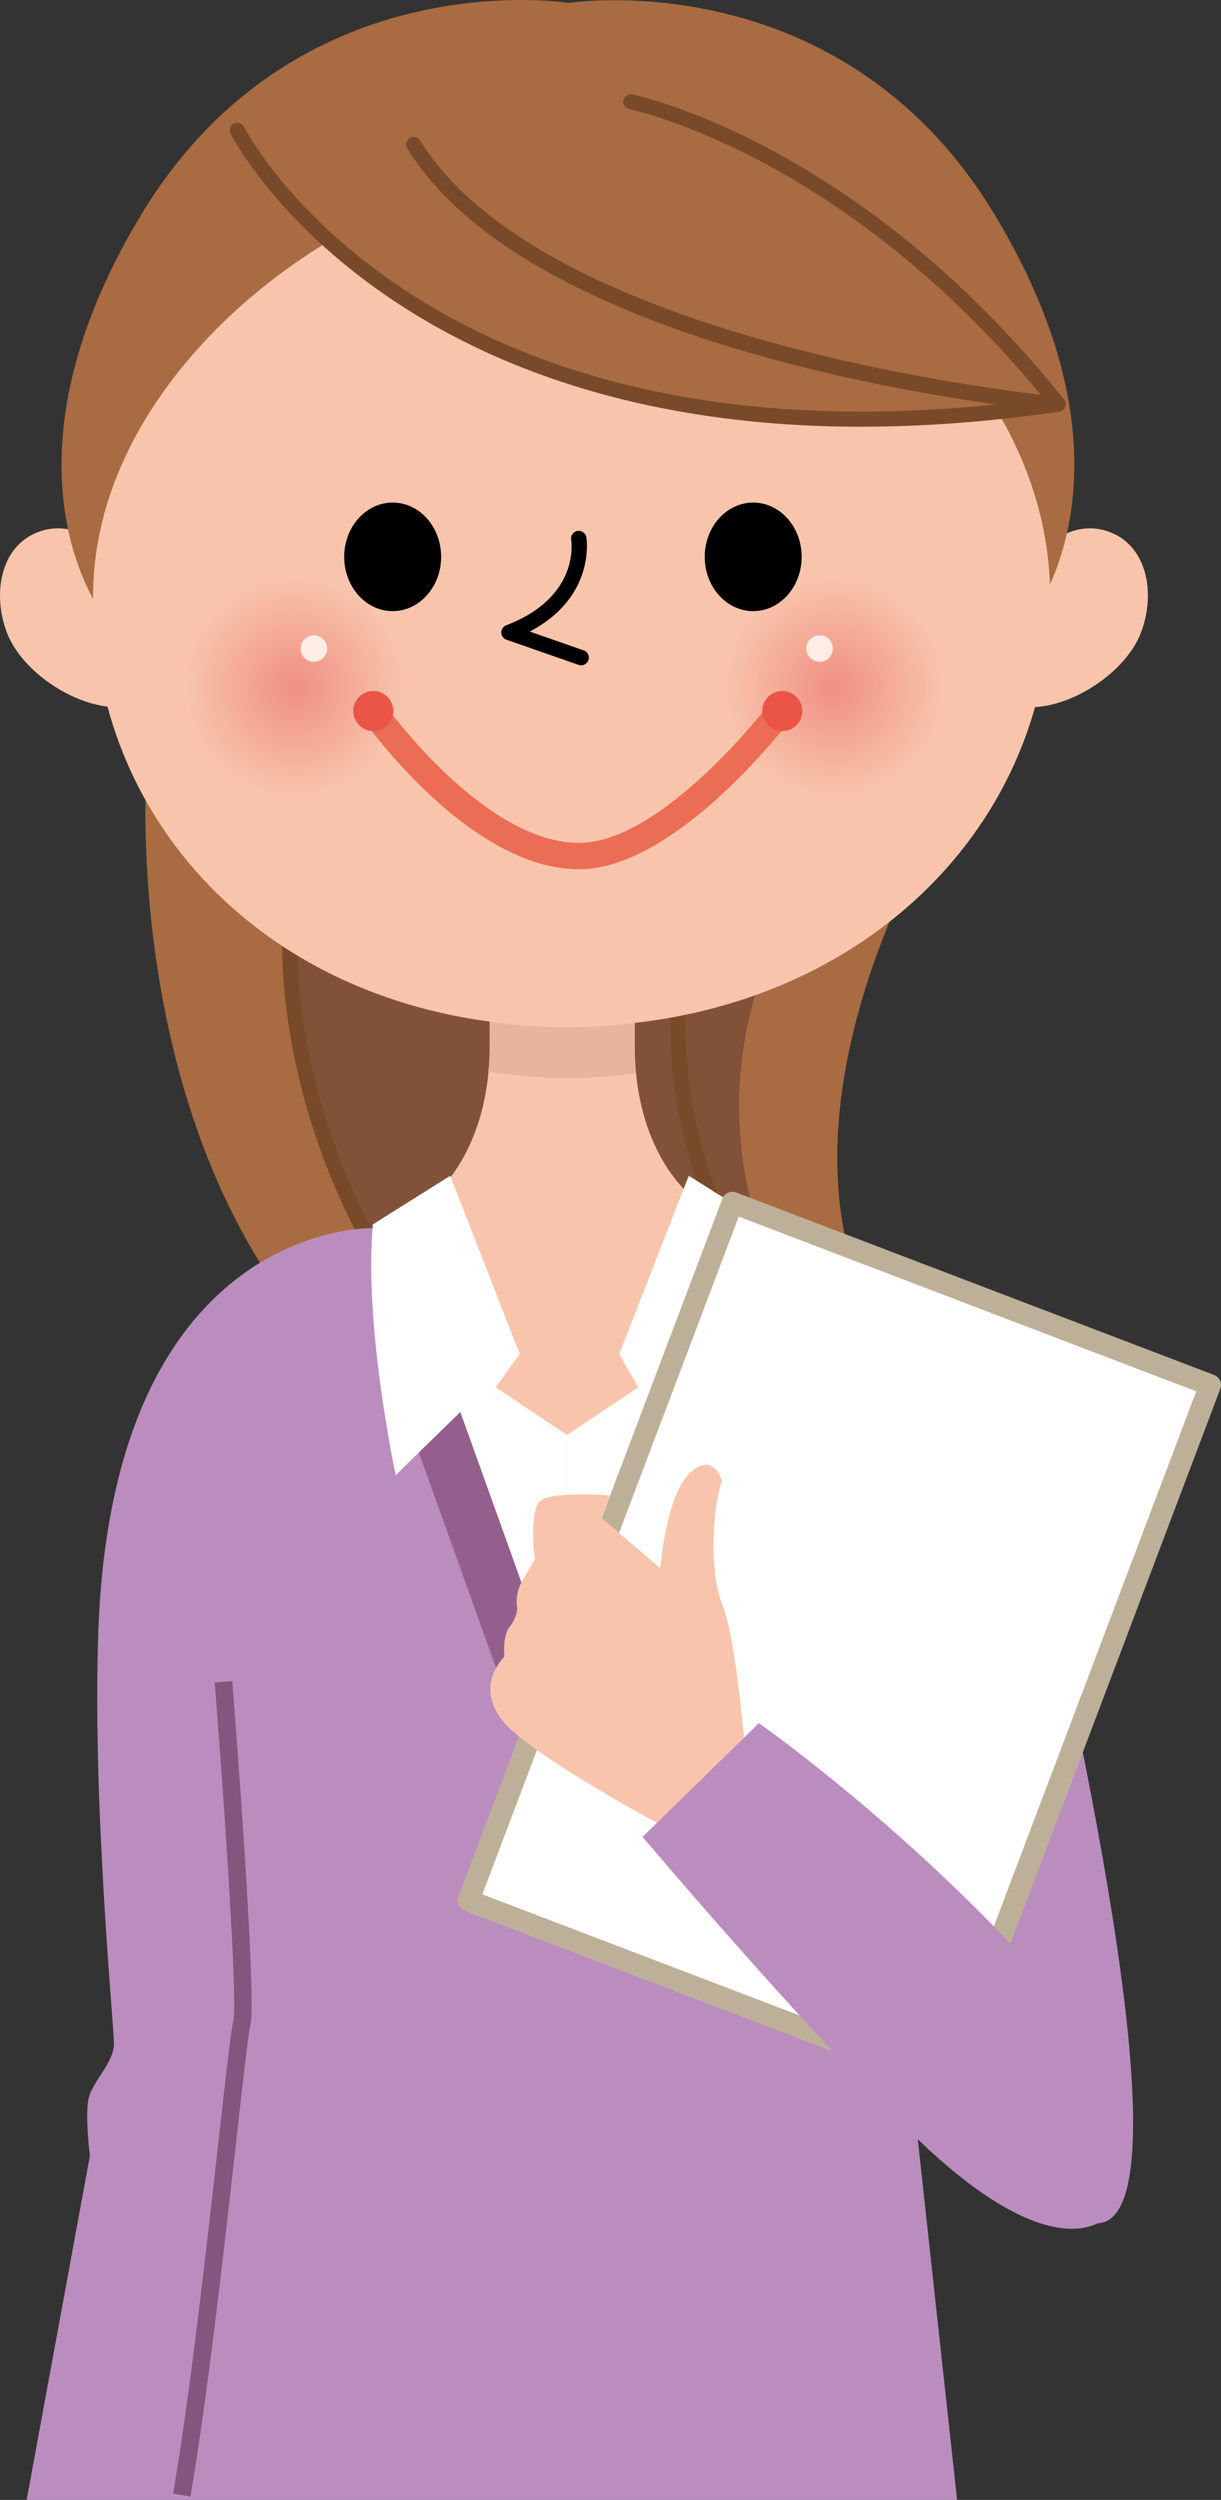 <!-- Generator: Adobe Illustrator 19.1.0, SVG Export Plug-In  -->
<svg version="1.1"
	 xmlns="http://www.w3.org/2000/svg" xmlns:xlink="http://www.w3.org/1999/xlink" xmlns:a="http://ns.adobe.com/AdobeSVGViewerExtensions/3.0/"
	 x="0px" y="0px" width="74.22px" height="151.938px" viewBox="0 0 74.22 151.938"
	 style="enable-background:new 0 0 74.22 151.938;" xml:space="preserve">
<rect x="0" y="0" width="74.22" height="151.938" fill="#333333" stroke="none"/>
<style type="text/css">
	.st0{fill:#A96B41;}
	.st1{fill:#815138;}
	.st2{fill:#784A2A;}
	.st3{fill:#F8C5AC;}
	.st4{fill:#BB8DBE;}
	.st5{fill:#E8B59C;}
	.st6{fill:url(#SVGID_1_);}
	.st7{fill:url(#SVGID_2_);}
	.st8{fill:#FDEDE4;}
	.st9{fill:#EC6D56;}
	.st10{fill:#EA5548;}
	.st11{fill:#85547F;}
	.st12{fill:#FFFFFF;}
	.st13{fill:#945E8D;}
	.st14{fill:#BEB098;}
	.st15{fill:url(#SVGID_3_);}
	.st16{fill:url(#SVGID_4_);}
</style>
<defs>
</defs>
<path class="st0" d="M56.192,84.453c-12.614-13.353,1.258-35.19,1.258-35.19L8.905,46.907c0,0-1.618,21.836,10.997,35.189
	L56.192,84.453z"/>
<path class="st1" d="M48.101,79.366c-7.697-14.472,1.022-25.655,1.022-25.655l-30.95-1.718c0,0-2.754,15.92,6.442,25.655
	L48.101,79.366z"/>
<path class="st2" d="M23.868,78.313c-0.152,0-0.301-0.075-0.388-0.213c-6.833-10.839-6.32-20.909-6.315-21.01
	c0.016-0.251,0.212-0.456,0.485-0.43c0.253,0.015,0.447,0.232,0.432,0.484c-0.007,0.098-0.493,9.889,6.175,20.466
	c0.135,0.215,0.071,0.498-0.144,0.633C24.036,78.291,23.952,78.313,23.868,78.313L23.868,78.313z"/>
<path class="st2" d="M45.784,78.313c-0.152,0-0.301-0.075-0.389-0.213c-6.863-10.888-4.088-21.007-4.059-21.109
	c0.069-0.243,0.326-0.386,0.566-0.315c0.244,0.069,0.385,0.323,0.316,0.567c-0.028,0.097-2.683,9.84,3.954,20.367
	c0.134,0.215,0.071,0.498-0.144,0.633C45.952,78.291,45.868,78.313,45.784,78.313L45.784,78.313z"/>
<g>
	<path class="st3" d="M40.388,97.661l8.171-20.588c0,0-3.771-2.357-5.892-3.849c-2.121-1.492-4.085-4.791-4.085-9.662
		c0-4.006,0-12.254,0-12.254h-4.306h-0.204h-4.306c0,0,0,8.248,0,12.254c0,4.871-1.964,8.17-4.085,9.662
		c-2.121,1.492-5.892,3.849-5.892,3.849l8.502,20.588H40.388z"/>
	<path class="st4" d="M62.46,90.982c-3.689-16.432-15.842-16.339-15.842-16.339L34.418,105.07c0,0-7.108-19.339-11.777-30.426
		c0,0-15.715-0.471-16.658,24.35c-0.396,10.407,0.943,24.054,0.943,25.222c0,1.167-1.362,2.333-1.558,3.403
		c-0.193,1.071,0.096,3.404,0.096,3.404l-3.843,20.915h56.557l-3.024-27.729c0,0,9.106,11.019,11.555,10.921
		C72.678,134.893,64.667,100.802,62.46,90.982z"/>
	<path class="st3" d="M69.365,38.424c-0.935,2.488-4.343,4.674-6.918,4.554c-2.206-0.104-1.55-4.635-0.615-7.123
		c0.933-2.487,3.098-4.186,5.234-3.642C69.683,32.883,70.3,35.936,69.365,38.424z"/>
	<path class="st3" d="M0.41,38.424c0.935,2.488,4.343,4.674,6.919,4.554c2.206-0.104,1.55-4.635,0.617-7.123
		c-0.935-2.487-3.1-4.186-5.236-3.642C0.093,32.883-0.523,35.936,0.41,38.424z"/>
	<path class="st0" d="M60.447,13.022C51.606-1.597,36.375-0.066,34.552,0.175C33.426,0.011,17.674-1.984,8.599,13.022
		C-0.816,28.589,6.353,37.49,6.353,37.49l28.141-4.707l28.197,4.707C62.691,37.49,69.86,28.589,60.447,13.022z"/>
	<path class="st3" d="M63.834,36.252c0,14.442-12.209,26.147-29.34,26.147c-17.133,0-28.837-11.705-28.837-26.147
		c0-14.44,16.923-26.146,28.837-26.146C48.555,10.105,63.834,21.811,63.834,36.252z"/>
	<path class="st0" d="M18.215,13.256c0,0,13.279,16.261,43.797,11.626C62.012,24.882,46.589-2.454,18.215,13.256z"/>
	<path class="st2" d="M52.345,25.935c-29.195,0-38.235-17.617-38.334-17.818c-0.112-0.228-0.018-0.502,0.209-0.614
		c0.227-0.111,0.501-0.019,0.614,0.209c0.106,0.213,10.575,20.517,45.71,16.866c-8.592-1.199-29.343-5.114-35.789-15.557
		c-0.134-0.216-0.066-0.499,0.149-0.632c0.217-0.13,0.499-0.066,0.632,0.149c7.79,12.62,38.52,15.544,38.829,15.572
		c0.232,0.02,0.41,0.212,0.417,0.445c0.006,0.232-0.162,0.433-0.392,0.466C60.039,25.655,56.03,25.935,52.345,25.935L52.345,25.935z
		"/>
	<path class="st2" d="M64.322,25.027c-0.134,0-0.268-0.059-0.358-0.172C51.594,9.377,38.386,6.664,38.254,6.638
		c-0.249-0.048-0.411-0.289-0.363-0.537c0.048-0.249,0.291-0.419,0.538-0.363c0.135,0.026,13.673,2.805,26.251,18.544
		c0.158,0.198,0.126,0.486-0.072,0.644C64.524,24.995,64.423,25.027,64.322,25.027L64.322,25.027z"/>
	<path class="st5" d="M34.459,65.518c1.491,0,2.798-0.095,4.206-0.285c-0.144-0.832-0.085-1.725-0.085-2.686c0-0.118,0-0.25,0-0.376
		c-1.34,0.171-2.715,0.265-4.127,0.265c-1.607,0-3.161-0.119-4.664-0.339c0,0.151,0,0.308,0,0.449c0,0.929,0.026,1.775-0.109,2.583
		C31.249,65.372,32.772,65.518,34.459,65.518z"/>
	<radialGradient id="SVGID_1_" cx="50.717" cy="41.762" r="6.771" gradientUnits="userSpaceOnUse">
		<stop  offset="0" style="stop-color:#F09082"/>
		<stop  offset="1" style="stop-color:#F8C5AC"/>
	</radialGradient>
	<circle class="st6" cx="50.717" cy="41.762" r="6.771"/>
	<radialGradient id="SVGID_2_" cx="17.904" cy="41.762" r="6.771" gradientUnits="userSpaceOnUse">
		<stop  offset="0" style="stop-color:#F09082"/>
		<stop  offset="1" style="stop-color:#F8C5AC"/>
	</radialGradient>
	<circle class="st7" cx="17.904" cy="41.762" r="6.771"/>
	<circle class="st8" cx="49.819" cy="39.415" r="0.805"/>
	<circle class="st8" cx="19.078" cy="39.415" r="0.806"/>
	<path d="M35.326,40.438c-0.052,0-0.103-0.008-0.154-0.026l-4.387-1.532c-0.186-0.065-0.311-0.24-0.314-0.435
		c-0.003-0.196,0.118-0.374,0.301-0.444c4.533-1.726,3.955-5.153,3.948-5.188c-0.047-0.254,0.122-0.498,0.376-0.545
		c0.252-0.039,0.498,0.121,0.545,0.375c0.006,0.039,0.613,3.619-3.439,5.741l3.278,1.144c0.244,0.086,0.372,0.353,0.288,0.596
		C35.699,40.318,35.519,40.438,35.326,40.438L35.326,40.438z"/>
	<path class="st9" d="M35.195,52.832c-6.598,0-12.8-8.655-13.061-9.023c-0.256-0.361-0.17-0.861,0.191-1.116
		c0.359-0.258,0.861-0.171,1.118,0.191c0.059,0.083,5.984,8.345,11.752,8.345c5.061,0,11.439-8.285,11.502-8.369
		c0.269-0.352,0.77-0.422,1.124-0.151c0.351,0.268,0.419,0.77,0.152,1.123C47.692,44.2,41.048,52.832,35.195,52.832L35.195,52.832z"
		/>
	<ellipse cx="23.869" cy="33.844" rx="2.946" ry="3.299"/>
	<ellipse cx="45.784" cy="33.844" rx="2.946" ry="3.299"/>
	<circle class="st10" cx="47.552" cy="43.216" r="1.219"/>
	<circle class="st10" cx="22.69" cy="43.216" r="1.219"/>
	<path class="st11" d="M11.576,151.734l-1.053-0.18c1.032-6.017,2.032-14.932,2.762-21.442c0.432-3.849,0.744-6.631,0.897-7.28
		c0.271-1.151-0.527-12.934-1.129-20.573l1.066-0.085c0.155,1.963,1.499,19.219,1.103,20.902c-0.138,0.586-0.463,3.485-0.874,7.155
		C13.616,136.753,12.614,145.686,11.576,151.734L11.576,151.734z"/>
	<polygon class="st12" points="34.459,87.212 38.797,84.32 37.645,82.295 43.614,84.6 34.418,108.107 	"/>
	<polygon class="st12" points="34.459,87.212 30.126,84.32 31.59,82.295 24.997,81.183 34.418,107.974 	"/>
	<path class="st13" d="M34.418,110.123c-0.003,0-0.006,0-0.008,0c-0.674-0.004-1.273-0.428-1.5-1.062l-8.596-23.978
		c-0.299-0.834,0.134-1.752,0.967-2.05c0.833-0.298,1.751,0.135,2.05,0.967l7.111,19.834l7.08-19.142
		c0.306-0.831,1.229-1.257,2.059-0.947c0.83,0.306,1.255,1.229,0.947,2.059l-8.607,23.271
		C35.689,109.705,35.089,110.123,34.418,110.123L34.418,110.123z"/>
	<path class="st12" d="M31.59,82.295l-7.537,7.359c0,0-1.948-9.056-1.386-15.241l4.7-2.952L31.59,82.295z"/>
	<path class="st12" d="M37.645,82.295l7.537,7.359c0,0,1.948-9.056,1.386-15.241l-4.7-2.952L37.645,82.295z"/>
	<g>
		<polygon class="st12" points="57.477,126.725 28.291,115.581 44.422,72.945 73.607,84.088 		"/>
		<path class="st14" d="M57.396,127.25c-0.04-0.007-0.079-0.018-0.12-0.033l-29.037-11.089c-0.341-0.13-0.51-0.509-0.381-0.848
			l16.05-42.421c0.061-0.164,0.186-0.295,0.344-0.367c0.162-0.072,0.341-0.075,0.506-0.014l29.039,11.087
			c0.339,0.131,0.508,0.509,0.379,0.849l-16.048,42.421c-0.061,0.163-0.186,0.296-0.346,0.368
			C57.661,127.257,57.525,127.273,57.396,127.25L57.396,127.25z M29.32,115.132l27.811,10.62l15.584-41.191L44.906,73.943
			L29.32,115.132L29.32,115.132z"/>
	</g>
	<path class="st3" d="M45.345,106.928c0,0-0.569-7.287-1.422-9.369c-0.852-2.08-0.589-5.975-0.042-7.543c0,0-0.46-1.836-1.922-0.52
		c-1.463,1.313-1.822,5.814-1.822,5.814l-3.583-3.062l0.51-1.357c0,0-3.625-0.303-4.271,0.371c-0.646,0.671-0.287,3.54-0.287,3.54
		s-0.247,0.394-0.755,1.265c-0.504,0.873-0.306,1.699-0.306,1.699s-0.026,0.553-0.471,1.113c-0.442,0.56-0.317,1.811-0.317,1.811
		s-1.797,1.69-0.164,3.824c1.631,2.135,10.139,6.657,10.139,6.657L45.345,106.928z"/>
	<path class="st4" d="M46.129,104.729l-7.07,6.912c0,0,8.835,10.475,16.002,17.665c7.167,7.19,10.61,6.344,11.648,5.824
		c1.492-0.748,3.417-7.646-4.518-16.184C54.259,110.406,46.129,104.729,46.129,104.729z"/>
</g>
</svg>